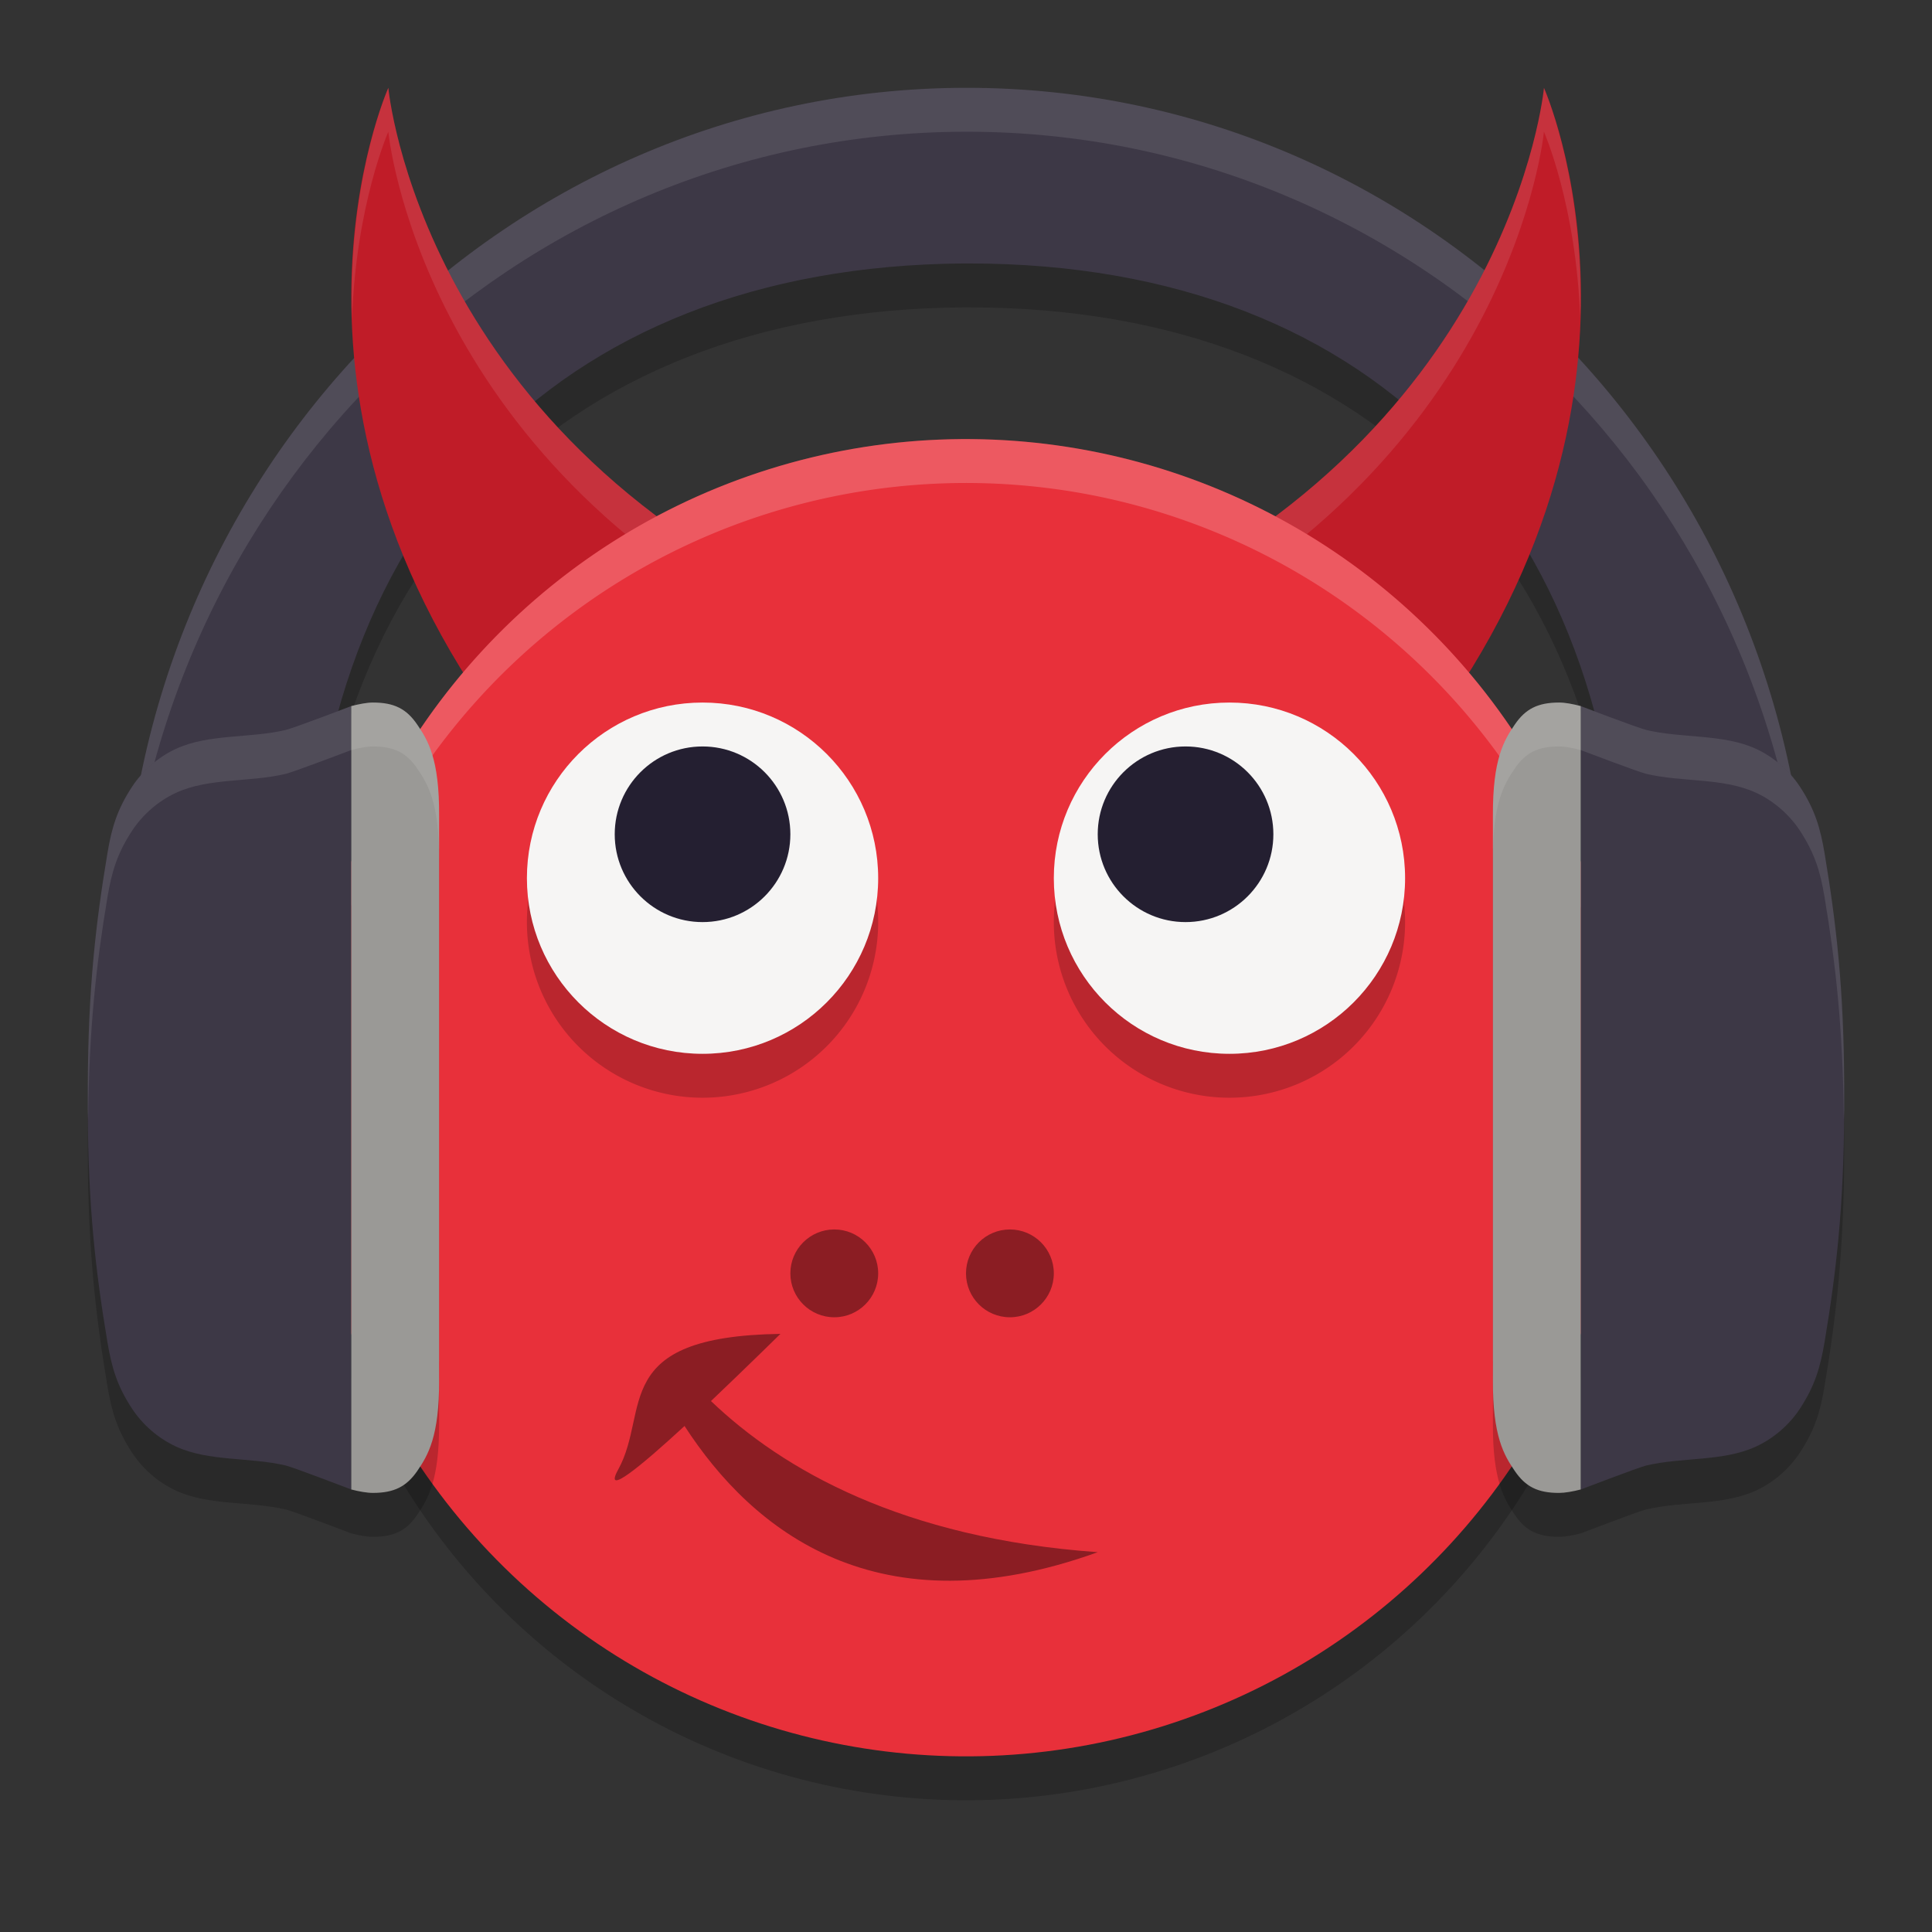 <svg xmlns="http://www.w3.org/2000/svg" width="22" height="22" version="1.1">
 <rect width="100%" height="100%" fill="#333333" stroke="none"/>
 <path style="opacity:0.2" d="M 10.991,1.5 C 5.699,1.51 1.404,5.909 1.404,11.337 H 3.5 c -1.356e-4,-4.796 2.792,-7.8 7.467,-7.837 0.022,-8.51e-5 0.043,-8.51e-5 0.065,0 C 15.733,3.5 18.5,6.516 18.5,11.337 h 2.094 c 0,-5.435 -4.286,-9.837 -9.586,-9.837 h -0.017 z"/>
 <circle style="opacity:0.2" cx="13.568" cy="10.291" r="7.5" transform="rotate(12.584)"/>
 <path style="fill:#3d3846" d="M 10.991,1 C 5.699,1.01 1.404,5.409 1.404,10.837 H 3.5 c -1.356e-4,-4.796 2.792,-7.8 7.467,-7.837 0.022,-8.51e-5 0.043,-8.51e-5 0.065,0 C 15.733,3 18.5,6.016 18.5,10.837 h 2.094 c 0,-5.435 -4.286,-9.837 -9.586,-9.837 h -0.017 z"/>
 <path style="opacity:0.1;fill:#ffffff" d="M 10.991,1 C 5.699,1.01 1.404,5.409 1.404,10.837 h 0.013 C 1.671,5.641 5.862,1.51 10.991,1.5 h 0.018 c 5.136,0 9.32,4.135 9.573,9.337 h 0.013 c -2e-6,-5.435 -4.287,-9.837 -9.586,-9.837 z"/>
 <path style="fill:#c01c28" d="m 4.422,1 c 0,0 -1.662,3.696 1.613,7.722 L 9.555,7.066 C 4.787,5.03 4.422,1 4.422,1 Z"/>
 <path style="fill:#c01c28" d="m 17.581,1 c 0,0 1.662,3.696 -1.613,7.722 L 12.447,7.066 c 4.768,-2.035 5.134,-6.065 5.134,-6.065 z"/>
 <path style="opacity:0.1;fill:#ffffff" d="m 4.422,1 c 0,0 -0.463,1.046 -0.413,2.624 0.046,-1.294 0.413,-2.124 0.413,-2.124 0,0 0.349,3.717 4.606,5.813 L 9.555,7.065 C 4.787,5.03 4.422,1 4.422,1 Z m 13.16,0 c 0,0 -0.365,4.03 -5.134,6.065 l 0.527,0.248 c 4.258,-2.097 4.606,-5.813 4.606,-5.813 0,0 0.367,0.83 0.413,2.124 0.05,-1.578 -0.413,-2.624 -0.413,-2.624 z"/>
 <circle style="fill:#e8303a" cx="13.459" cy="9.803" r="7.5" transform="rotate(12.584)"/>
 <circle style="opacity:0.4" cx="9.5" cy="14.5" r=".5"/>
 <circle style="opacity:0.4" cx="11.5" cy="14.5" r=".5"/>
 <path style="opacity:0.2" d="M 8,8.5 A 2,2 0 0 0 6,10.5 a 2,2 0 0 0 2,2 2,2 0 0 0 2,-2 2,2 0 0 0 -2,-2 z m 6,0 A 2,2 0 0 0 12,10.5 a 2,2 0 0 0 2,2 2,2 0 0 0 2,-2 2,2 0 0 0 -2,-2 z"/>
 <circle style="fill:#f6f5f4" cx="14" cy="10" r="2"/>
 <circle style="fill:#241f31" cx="13.5" cy="9.5" r="1"/>
 <circle style="fill:#f6f5f4" cx="8" cy="10" r="2"/>
 <circle style="fill:#241f31" cx="8" cy="9.5" r="1"/>
 <path style="opacity:0.2;fill:#ffffff" d="M 11.366,5.009 A 7.5,7.5 0 0 0 3.68,10.866 7.5,7.5 0 0 0 3.51,12.627 7.5,7.5 0 0 1 3.68,11.366 7.5,7.5 0 0 1 12.634,5.68 7.5,7.5 0 0 1 18.49,12.873 7.5,7.5 0 0 0 12.634,5.18 7.5,7.5 0 0 0 11.366,5.009 Z"/>
 <path style="opacity:0.2" d="M 4.246,8.5 C 4.178,8.5 4.091,8.517 4,8.541 c 0,0 -0.662,0.252 -0.746,0.271 -0.41,0.097 -0.875,0.042 -1.25,0.215 -0.208,0.096 -0.384,0.255 -0.5,0.432 -0.169,0.258 -0.233,0.468 -0.281,0.76 C 1.091,11.009 1.004,11.754 1,12.854 v 0.293 c 0.003,1.1 0.091,1.844 0.223,2.635 0.049,0.292 0.112,0.502 0.281,0.76 0.116,0.177 0.292,0.336 0.5,0.432 0.375,0.173 0.84,0.118 1.25,0.215 C 3.338,17.207 4,17.461 4,17.461 c 0.089,0.023 0.18,0.039 0.246,0.039 0.244,2.95e-4 0.383,-0.072 0.504,-0.25 C 4.871,17.072 5.004,16.858 5,16.207 V 16 10 9.793 C 5.004,9.142 4.871,8.927 4.75,8.75 4.629,8.573 4.49,8.5 4.246,8.5 Z m 13.508,0 C 17.51,8.5 17.371,8.573 17.25,8.75 17.129,8.927 16.996,9.142 17,9.793 v 0.207 6 0.207 c -0.004,0.651 0.129,0.865 0.25,1.043 0.121,0.178 0.26,0.25 0.504,0.25 0.066,-7.9e-5 0.157,-0.016 0.246,-0.039 0,0 0.662,-0.254 0.746,-0.273 0.41,-0.097 0.875,-0.042 1.25,-0.215 0.208,-0.096 0.384,-0.255 0.5,-0.432 0.169,-0.258 0.233,-0.468 0.281,-0.76 C 20.909,14.991 20.997,14.246 21,13.146 v -0.293 c -0.004,-1.1 -0.091,-1.844 -0.223,-2.635 -0.049,-0.292 -0.112,-0.502 -0.281,-0.76 -0.116,-0.177 -0.292,-0.336 -0.5,-0.432 -0.375,-0.173 -0.84,-0.118 -1.25,-0.215 C 18.662,8.793 18,8.541 18,8.541 17.909,8.517 17.822,8.5 17.754,8.5 Z"/>
 <path style="fill:#3d3846" d="m 4,8.04 v 8.921 c 0,0 -0.662,-0.253 -0.746,-0.273 -0.41,-0.097 -0.876,-0.043 -1.25,-0.216 -0.208,-0.096 -0.384,-0.254 -0.5,-0.431 C 1.334,15.784 1.272,15.573 1.223,15.281 1.091,14.491 1.003,13.747 1,12.647 v -0.294 c 0.004,-1.1 0.091,-1.844 0.223,-2.635 0.049,-0.292 0.111,-0.503 0.281,-0.76 0.116,-0.177 0.292,-0.335 0.5,-0.431 C 2.378,8.355 2.844,8.409 3.254,8.312 3.338,8.292 4,8.04 4,8.04 Z"/>
 <path style="fill:#9a9996" d="m 4.246,8 c 0.244,-2.942e-4 0.384,0.073 0.505,0.251 0.121,0.177 0.254,0.39 0.249,1.042 l -3.61e-4,0.208 h 3.61e-4 v 6 h -3.61e-4 l 3.61e-4,0.208 c 0.004,0.651 -0.128,0.864 -0.249,1.042 C 4.629,16.927 4.489,17 4.246,17 4.179,17 4.089,16.984 4,16.961 4,17 4,8.04 4,8.04 4.091,8.017 4.178,8 4.246,8 Z"/>
 <path style="opacity:0.4" d="M 8.887,15.189 C 6.932,15.218 7.408,16.062 7.041,16.731 6.861,17.058 7.301,16.693 7.795,16.238 8.573,17.44 9.999,18.577 12.5,17.675 10.271,17.516 8.911,16.733 8.096,15.954 8.505,15.565 8.887,15.189 8.887,15.189 Z"/>
 <path style="fill:#3d3846" d="m 18,8.04 v 8.921 c 0,0 0.662,-0.253 0.746,-0.273 0.41,-0.097 0.876,-0.043 1.25,-0.216 0.208,-0.096 0.384,-0.254 0.5,-0.431 0.169,-0.258 0.232,-0.469 0.281,-0.761 0.132,-0.791 0.219,-1.534 0.223,-2.634 V 12.353 C 20.996,11.253 20.909,10.509 20.777,9.718 20.728,9.427 20.666,9.216 20.496,8.958 20.38,8.781 20.204,8.623 19.996,8.528 19.622,8.355 19.156,8.409 18.746,8.312 18.662,8.292 18,8.04 18,8.04 Z"/>
 <path style="fill:#9a9996" d="M 17.754,8 C 17.511,8 17.37,8.073 17.249,8.251 17.128,8.428 16.996,8.641 17,9.292 l 3.61e-4,0.208 H 17 v 6 h 3.61e-4 L 17,15.708 c -0.004,0.651 0.128,0.864 0.249,1.042 0.121,0.178 0.261,0.251 0.505,0.25 0.066,-7.9e-5 0.157,-0.016 0.246,-0.039 0,0.039 0,-8.921 0,-8.921 -0.091,-0.024 -0.178,-0.04 -0.246,-0.04 z"/>
 <path style="opacity:0.1;fill:#ffffff" d="M 4.246,8 C 4.178,8 4.091,8.017 4,8.041 c 0,0 -0.662,0.252 -0.746,0.271 -0.41,0.097 -0.875,0.042 -1.25,0.215 -0.208,0.096 -0.384,0.255 -0.5,0.432 C 1.335,9.217 1.271,9.427 1.223,9.719 1.091,10.509 1.004,11.254 1,12.354 v 0.293 c 1.26e-4,0.04 0.004,0.065 0.004,0.104 0.009,-1.036 0.092,-1.769 0.219,-2.531 0.049,-0.292 0.112,-0.502 0.281,-0.76 0.116,-0.177 0.292,-0.336 0.5,-0.432 C 2.379,8.855 2.844,8.91 3.254,8.812 3.338,8.793 4,8.541 4,8.541 4.091,8.517 4.178,8.5 4.246,8.5 4.49,8.5 4.629,8.573 4.75,8.75 4.871,8.927 5.004,9.142 5,9.793 V 9.5 9.293 C 5.004,8.642 4.871,8.427 4.75,8.25 4.629,8.073 4.49,8 4.246,8 Z m 13.508,0 C 17.51,8 17.371,8.073 17.25,8.25 17.129,8.427 16.996,8.642 17,9.293 v 0.207 0.293 c -0.004,-0.651 0.129,-0.865 0.25,-1.043 0.121,-0.177 0.26,-0.25 0.504,-0.25 0.068,8e-5 0.155,0.017 0.246,0.041 0,0 0.662,0.252 0.746,0.271 0.41,0.097 0.875,0.042 1.25,0.215 0.208,0.096 0.384,0.255 0.5,0.432 0.169,0.258 0.233,0.468 0.281,0.76 0.127,0.762 0.209,1.495 0.219,2.531 3.42e-4,-0.039 0.004,-0.064 0.004,-0.104 v -0.293 c -0.004,-1.1 -0.091,-1.844 -0.223,-2.635 -0.049,-0.292 -0.112,-0.502 -0.281,-0.76 C 20.38,8.782 20.204,8.623 19.996,8.527 19.621,8.355 19.156,8.41 18.746,8.312 18.662,8.293 18,8.041 18,8.041 17.909,8.017 17.822,8 17.754,8 Z"/>
</svg>
